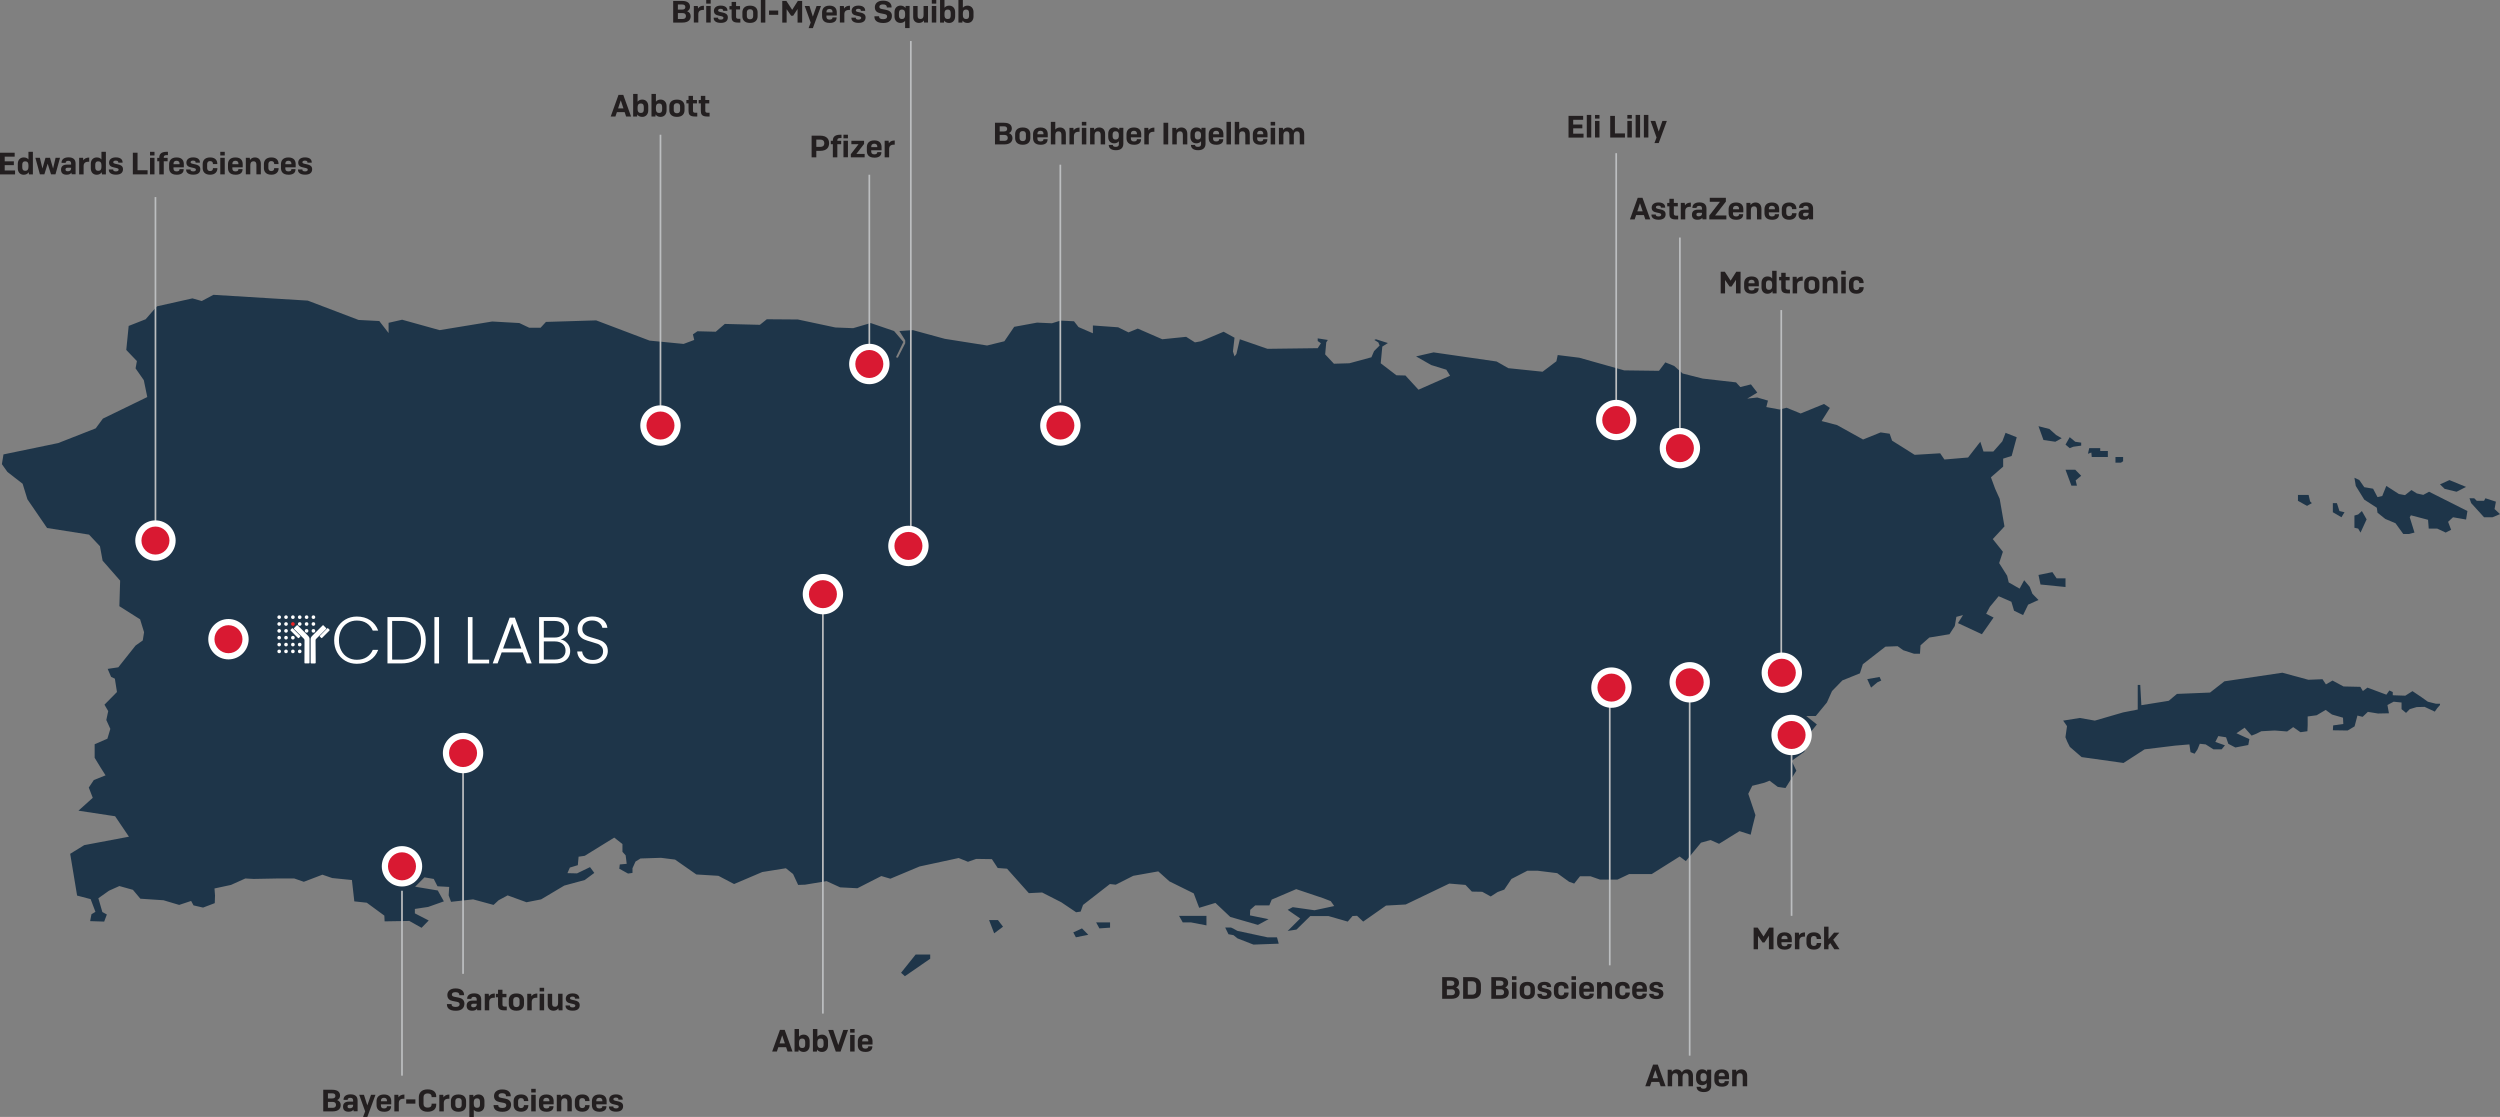 <?xml version="1.0" encoding="UTF-8"?><svg id="Layer_1" xmlns="http://www.w3.org/2000/svg" viewBox="0 0 647.6 289.33"><rect x="0" y="0" width="647.6" height="289.33" fill="#808080" stroke="none"/><defs><style>.cls-1{fill:#231f20;}.cls-1,.cls-2,.cls-3,.cls-4,.cls-5,.cls-6{stroke-width:0px;}.cls-2{fill:#1e3549;}.cls-3{fill:#d91932;}.cls-4{fill:#bcbec0;}.cls-5{fill:#fff;}.cls-6{fill:#ed2224;}</style></defs><polygon class="cls-2" points=".49 120.24 .9 117.71 15.08 114.77 24.79 110.96 26.65 108.44 38.15 102.85 37.25 98.48 35.12 95.43 35.46 93.53 32.71 90.65 33.33 84.43 37.73 82.7 40.63 79.36 49.85 77.29 52.26 77.98 55.29 76.37 79.73 77.87 92.88 82.88 98.25 83.16 100.66 86.27 100.66 83.62 104.17 82.82 113.88 85.52 127.51 83.28 134.53 83.68 137.08 84.89 140.04 84.89 141.42 83.39 154.43 82.99 168.27 88.23 177.08 89.09 179.83 88.06 179.49 86.62 180.66 85.81 185.41 85.93 187.75 83.91 196.84 84.14 198.63 82.7 206.68 82.76 216.39 84.83 221 85.01 225.54 83.68 231.6 85.75 234.01 88.58 232.09 92.55 232.57 92.66 234.49 88.92 234.49 88.17 232.98 85.75 236.49 85.52 244.75 87.77 255.7 89.5 260.17 88.4 262.72 84.66 268.64 83.57 272.5 83.74 274.7 83.05 278.21 83.22 279.38 84.72 283.1 86.33 283.1 84.31 289.64 84.78 292.33 86.1 294.73 85.12 301.07 87.88 307.26 87.25 309.54 88.69 311.12 88.4 316.97 85.93 319.79 87.48 319.38 91.05 319.79 92.32 320.28 91.68 321.17 87.88 328.33 90.36 341.34 90.19 342.17 88.92 341.34 88.34 341.34 87.65 343.96 88.06 343.55 88.69 343.27 91.8 345.54 94.22 349.54 94.1 355.25 92.55 355.94 90.94 357.38 89.5 357.04 88.69 356.01 88.06 356.42 87.88 359.52 88.86 358.07 89.78 357.66 94.1 361.72 97.21 364.06 97.27 367.44 100.95 375.63 97.33 374.66 95.77 370.74 94.56 366.82 92.32 371.36 91.28 387.68 93.64 390.71 95.37 399.59 96.29 403.17 93.58 403.51 91.97 409.09 92.66 420.72 95.94 429.74 96.06 431.39 93.87 433.67 94.79 435.87 96.75 441.1 98.07 449.71 99.05 450.81 100.26 453.56 99.57 455.21 101.7 452.6 103.26 455.21 102.97 457.97 103.77 457.55 105.44 461 106.08 462.79 105.62 466.44 107.11 472.49 104.64 474.01 105.67 471.87 109.07 475.87 110.11 482.61 113.85 487.16 112.01 489.5 112.35 490.12 114.14 495.97 117.82 502.58 117.42 503.68 119.03 509.81 118.51 512.98 114.43 513.8 116.96 516.35 116.96 518.69 114.31 519.52 112.12 522.41 113.27 521.1 118.11 518.9 118.8 518.9 120.87 515.73 123.64 516.83 126.63 518 129.22 519.24 136.36 516.21 139.64 518.83 142.93 517.86 145.86 519.93 149.14 520.34 150.87 523.16 152.48 524.34 150.3 525.78 152.02 526.47 153.81 528.05 155.42 525.37 156.63 524.06 159.33 521.72 158.2 521.03 155.88 517.73 154.44 515.45 157.2 514.49 158.99 516.42 159.97 513.39 164.29 507.19 161.41 508.5 159.33 506.78 159.79 506.37 162.16 504.99 164.29 499.76 165.15 497.49 167.16 497.35 169.35 495.83 169.35 493.01 168.43 491.56 167.39 488.4 167.51 482.55 172.06 481.79 174.42 477.24 176.26 474.56 179.02 473.25 181.96 470.36 185.47 467.88 185.47 470.64 187.66 468.36 190.48 467.4 194.74 464.1 197.1 465.33 199.64 462.51 204.13 460.52 203.84 458.38 202.23 457.07 202.75 453.91 203.55 452.87 205.62 454.73 211.15 453.97 214.15 453.49 216.22 450.6 215.3 445.3 218.58 443.1 217.6 440.62 218.29 436.69 223.07 435.11 221.86 427.88 226.41 422.03 226.41 419 227.85 414.46 227.85 411.98 226.98 409.29 226.98 407.78 228.88 406.47 228.42 403.37 226.18 398.28 225.55 395.66 225.55 391.53 227.68 389.67 230.44 387.95 231.07 386.16 232.22 383.96 231.01 381.27 230.96 379.62 229.23 375.42 228.88 364.13 234.3 359.04 234.58 353.12 238.73 351.53 237.23 350.36 237.29 349.12 238.73 344.1 237.29 339.42 237.29 335.84 240.8 333.56 241.15 336.8 237.92 333.56 235.68 334.87 234.99 340.52 235.79 345.61 234.7 344.72 233.43 342.79 232.68 335.77 230.32 329.43 233.03 328.81 234.53 325.16 234.53 323.86 235.68 323.79 237.12 328.61 238.1 325.85 239.59 318.69 237.52 314.84 233.89 310.64 235.16 309.22 231.42 302.93 228.31 300.04 225.72 293.56 226.87 289.02 229.17 287.51 229 280.55 234.41 279.93 236.14 278.76 236.31 274.91 233.72 269.95 231.19 266.51 231.36 260.86 225.03 258.45 224.85 256.94 222.55 252.88 222.49 250.74 223.24 248.33 222.26 238.21 224.45 230.64 227.62 228.3 226.93 222.1 230.09 217.63 229.86 214.12 228.25 208.54 229.17 206.75 229.23 205.44 226.41 203.58 224.91 197.46 225.89 190.16 229 186.1 226.87 180.38 226.52 174.87 222.67 171.23 222.21 165.92 222.38 164.62 223.18 163.84 224.91 163.84 226.12 162.69 226.29 160.42 225.03 160.55 223.93 162.34 223.76 162.07 221.57 161.24 220.65 161.24 218.64 159.11 216.97 151.47 221.69 149.88 221.92 149.68 224.11 147.61 224.74 146.99 226.18 149.47 226.24 152.84 224.62 153.95 226.12 151.47 227.96 146.17 229.4 140.18 232.97 136.39 233.72 131.5 231.94 129.16 233.2 127.85 234.41 122.55 232.97 116.84 233.61 116.22 231.94 116.36 229.75 113.33 229.58 112.36 227.68 109.95 227.27 107.54 229.69 113.4 230.67 114.98 233.49 110.92 234.93 107.47 235.45 107.47 236.6 111.05 238.44 109.2 240.34 106.03 238.56 99.63 238.67 99.56 237.18 95.01 233.84 91.78 233.49 91.16 227.96 86.06 227.45 83.52 226.58 78.7 228.42 76.22 227.56 71.88 227.56 65.69 227.68 63.55 227.56 59.83 229.23 55.56 230.15 55.7 231.99 55.63 233.95 52.6 235.1 50.13 234.53 49.51 233.38 46.41 234.41 42.35 233.2 36.36 232.8 34.43 230.5 30.92 229.52 28.23 230.73 25.48 232.68 26.51 236.25 27.68 236.89 26.99 238.73 23.35 238.61 23.69 236.83 24.72 236.2 23.48 232.91 19.97 231.99 18.18 221.17 21.83 218.92 33.4 216.74 29.82 211.44 20.32 210 24.03 206.66 23 204.01 24.31 202.05 27.34 200.85 26.1 198.89 24.52 196.3 24.52 192.79 27.82 191.35 28.58 188.81 27.54 186.51 28.03 184.21 27.06 182.54 30.3 179.26 29.75 175.8 28.78 175.34 27.89 173.27 30.64 172.86 35.12 167.22 36.98 165.9 37.32 163.77 36.29 160.43 30.92 157.03 31.12 150.41 26.58 145.23 25.89 141.49 23.07 138.49 12.19 136.77 7.1 129.34 5.86 125.31 1.93 122.26 .49 120.24"/><polygon class="cls-2" points="233.41 251.98 237.19 247.26 240.96 247.26 240.96 248.35 234.4 252.88 233.41 251.98"/><polygon class="cls-2" points="257.53 241.77 256.21 238.34 258.51 238.34 259.82 240.05 257.53 241.77"/><polygon class="cls-2" points="278.7 242.8 278.02 241.53 280.28 240.49 281.91 242.14 278.7 242.8"/><polygon class="cls-2" points="284.79 240.49 283.94 238.94 287.55 238.94 287.55 240.3 284.79 240.49"/><polygon class="cls-2" points="306.38 238.94 305.42 237.24 312.52 237.24 312.52 239.71 308.52 238.94 306.38 238.94"/><path class="cls-2" d="m318.22,242l-.85-1.74h1.47c.17,0,1.69.87,1.69.87l7.78,1.67h2.48l.45,1.65-6.54.24-4.12-1.6-1.07-.85-1.3-.24Z"/><polygon class="cls-2" points="484.68 178.12 483.69 175.92 486.88 175.36 487.32 176.28 486.33 176.74 484.68 178.12"/><polygon class="cls-2" points="528.57 151.41 528.05 148.94 531.65 148.2 532.74 149.81 535.05 149.81 535.05 152.06 528.57 151.41"/><polygon class="cls-2" points="536.58 125.81 535.05 121.68 537.57 121.68 539.11 123.24 537.68 124.44 538.01 125.81 536.58 125.81"/><polygon class="cls-2" points="529.34 113.98 528.05 110.4 530.88 111.13 532.63 112.69 534.06 113.52 532.41 114.43 529.34 113.98"/><polygon class="cls-2" points="536.14 116.09 535.05 115.17 536.14 113.24 537.57 114.43 539.11 114.66 539.11 115.44 537.08 115.72 536.14 116.09"/><polygon class="cls-2" points="540.86 117.55 541.19 116.09 544.04 116.09 544.04 116.82 546.02 116.82 546.02 118.38 544.04 118.38 541.85 118.38 541.74 117.23 540.86 117.55"/><polygon class="cls-2" points="547.99 119.85 547.99 118.38 549.97 118.38 549.97 119.48 549.42 119.85 547.99 119.85"/><polygon class="cls-2" points="535.03 190.97 535.44 188.1 534.44 186.67 538.75 185.98 542.65 186.67 549.98 184.54 553.76 183.8 553.76 177.43 554.41 177.43 554.7 182.67 559.96 181.83 561.8 181.53 563.92 179.75 572.49 179.4 576.21 176.49 591.22 174.26 597.96 176.09 601.62 175.94 602.51 177.28 604.22 176.29 607.06 177.82 611.43 177.92 612.08 179.01 613.26 178.12 618.17 179.95 618.94 178.86 619.82 179.26 619.82 180.1 623.07 180.21 624.93 179.03 627.24 180.58 628.91 181.77 631.03 182.3 632.06 182.3 632.06 182.62 631.35 183.43 630.71 184.34 628.08 183.11 626.02 183.16 624.22 183.7 623.26 184.67 622.1 183.7 622.1 181.98 620.05 181.77 618.44 182.62 618.83 184.77 616 184.83 613.37 184.4 612.02 185.69 610.67 185.36 609.93 188.16 608.13 189.23 604.31 189.17 604.38 187.91 607.01 187.54 606.93 185.91 604.08 185.09 602.43 183.9 600.11 185.28 597.78 185.59 597.78 187.85 597.71 189.42 595.91 189.67 594.03 188.35 592.46 189.48 589.23 189.23 585.78 189.42 584.51 190.05 583.25 190.55 581.44 188.5 579.33 189.94 582.68 191.47 582.39 192.99 579.04 193.63 577.22 192.67 576.64 190.99 574.63 190.67 573.86 192.19 576.35 193.07 575.49 194.11 573.38 194.11 571.36 192.83 569.83 192.67 569.25 194.11 568.49 195.24 567.43 194.84 567.14 192.83 563.4 193.15 555.54 194.11 550.07 197.64 539.23 196.12 536.17 193.47 535.49 192.11 535.03 190.97"/><polygon class="cls-2" points="609.89 136.71 609.89 133.55 610.86 133.26 611.82 132.38 613.05 134.54 611.47 137.96 610.86 136.93 609.89 136.71"/><polygon class="cls-2" points="632.06 125.47 634.5 124.36 638.81 126.13 636.35 127.38 633.27 126.64 632.06 125.47"/><polygon class="cls-2" points="643.47 133.99 640.13 130.32 639.69 129.07 640.92 129.07 641.58 129.73 643.47 129.73 643.82 129.07 646.54 129.95 646.19 131.86 647.6 133.18 645.66 133.99 643.47 133.99"/><polygon class="cls-2" points="612.44 129.43 610.24 125.87 609.89 123.75 611.16 124.36 612.44 126.2 614.72 126.59 615.87 128.77 617.1 128.48 618.15 125.87 621.4 127.96 622.99 128.26 624.66 126.94 626.06 127.82 627.73 128.19 629.23 127.38 639.16 132.38 638.81 134.58 635.43 133.99 634.15 135.17 634.94 137.23 633.53 137.96 631.34 136.93 629.14 136.93 628.96 134.65 624.52 133.48 624.22 133.99 625.45 137.96 623.95 138.33 622.55 138.33 620.53 135.54 617.89 134.43 615.87 132.82 615.69 131.53 612.44 129.43"/><polygon class="cls-2" points="604.3 131.98 604.3 130.33 605.35 130.33 606.01 132.38 607.32 132.69 606.53 133.99 604.3 132.69 604.3 131.98"/><polygon class="cls-2" points="597.03 130.72 595.26 129.73 595.26 128.2 598.02 128.2 598.41 129.89 598.87 130.33 597.62 131.04 597.03 130.72"/><rect class="cls-4" x="119.73" y="199.5" width=".44" height="52.76"/><rect class="cls-4" x="103.91" y="230.74" width=".44" height="47.9"/><rect class="cls-4" x="40.05" y="51.05" width=".44" height="85.58"/><rect class="cls-4" x="170.87" y="34.9" width=".44" height="73.91"/><rect class="cls-4" x="224.97" y="45.26" width=".44" height="49.03"/><rect class="cls-4" x="274.45" y="42.66" width=".44" height="61.66"/><rect class="cls-4" x="235.72" y="10.63" width=".44" height="129.01"/><rect class="cls-4" x="212.94" y="157.72" width=".44" height="104.84"/><rect class="cls-4" x="416.77" y="180.52" width=".44" height="69.54"/><rect class="cls-4" x="437.47" y="175.34" width=".44" height="98.12"/><rect class="cls-4" x="463.87" y="188.18" width=".44" height="49.06"/><rect class="cls-4" x="461.2" y="80.32" width=".44" height="90.07"/><rect class="cls-4" x="434.94" y="61.53" width=".44" height="54.56"/><rect class="cls-4" x="418.44" y="39.68" width=".44" height="71.95"/><path class="cls-1" d="m203.64,271.26h-2.02l-.38,1.13h-1.22l2.02-5.61h1.23l2.02,5.61h-1.28l-.38-1.13Zm-1.02-3.06l-.69,2.09h1.39l-.7-2.09Z"/><path class="cls-1" d="m206.9,271.87l-.06.53h-1.02v-5.85h1.15v2.01c.26-.35.7-.55,1.21-.55.94,0,1.55.69,1.55,1.69v1.11c0,1.01-.62,1.69-1.56,1.69-.56,0-1.03-.22-1.27-.62Zm1.68-1.35v-.54c0-.54-.15-.95-.77-.95-.66,0-.84.42-.84,1.01v.41c0,.59.18,1.02.84,1.02s.77-.4.77-.95Z"/><path class="cls-1" d="m211.66,271.87l-.06.53h-1.02v-5.85h1.15v2.01c.26-.35.7-.55,1.21-.55.94,0,1.55.69,1.55,1.69v1.11c0,1.01-.62,1.69-1.56,1.69-.56,0-1.03-.22-1.27-.62Zm1.68-1.35v-.54c0-.54-.15-.95-.77-.95-.66,0-.84.42-.84,1.01v.41c0,.59.18,1.02.84,1.02s.77-.4.77-.95Z"/><path class="cls-1" d="m214.54,266.79h1.3l1.31,3.93,1.3-3.93h1.23l-1.94,5.61h-1.24l-1.95-5.61Z"/><path class="cls-1" d="m220.22,267.49v-.94h1.16v.94h-1.16Zm0,4.9v-4.29h1.16v4.29h-1.16Z"/><path class="cls-1" d="m224.16,272.49c-1.57,0-1.95-.91-1.95-1.75v-.98c0-.83.43-1.75,1.93-1.75s1.88.92,1.88,1.75v.81h-2.68v.3c0,.42.18.76.8.76s.76-.26.76-.52v-.06h1.07v.09c0,.57-.29,1.36-1.83,1.36Zm-.81-2.72h1.56v-.18c0-.34-.18-.72-.78-.72s-.78.38-.78.72v.18Z"/><path class="cls-1" d="m118.98,257.78v-.1c0-.34-.22-.67-1.01-.67-.69,0-.92.3-.92.62,0,.34.22.49.62.57l1.12.22c.74.14,1.51.55,1.51,1.54s-.57,1.87-2.23,1.87c-1.83,0-2.3-.85-2.3-1.63v-.11h1.21v.09c0,.34.22.66,1.07.66.76,0,1.01-.31,1.01-.71,0-.33-.2-.52-.71-.62l-1.11-.22c-.81-.16-1.36-.6-1.36-1.55,0-.87.63-1.7,2.14-1.7,1.6,0,2.19.84,2.19,1.63v.13h-1.21Z"/><path class="cls-1" d="m123.56,261.28c-.19.33-.59.54-1.24.54-1.07,0-1.44-.56-1.44-1.31,0-.91.58-1.31,1.54-1.31h1.07v-.29c0-.39-.17-.69-.7-.69-.45,0-.7.18-.7.47v.06h-1.08v-.06c0-.74.54-1.37,1.82-1.37,1.38,0,1.82.71,1.82,1.63v2.75h-1.03l-.06-.45Zm-.07-1.1v-.17h-.89c-.35,0-.56.12-.56.46,0,.27.16.46.6.46.56,0,.85-.3.85-.75Z"/><path class="cls-1" d="m125.57,261.72v-4.29h1.02l.08.66c.25-.46.75-.73,1.51-.73v1.09h-.22c-.88,0-1.23.42-1.23,1.12v2.15h-1.15Z"/><path class="cls-1" d="m131.27,261.72h-.63c-1.39,0-1.63-.62-1.63-1.43v-1.96h-.56v-.88h.56v-1.07h1.15v1.07h1.03v.88h-1.03v1.88c0,.39.15.54.66.54h.45v.97Z"/><path class="cls-1" d="m131.8,259.09c0-.83.43-1.75,1.97-1.75s1.97.92,1.97,1.75v.98c0,.83-.43,1.75-1.97,1.75s-1.97-.92-1.97-1.75v-.98Zm2.79-.02c0-.38-.18-.79-.82-.79s-.82.41-.82.79v1c0,.38.18.8.82.8s.82-.42.82-.8v-1Z"/><path class="cls-1" d="m136.58,261.72v-4.29h1.02l.08.66c.25-.46.75-.73,1.51-.73v1.09h-.22c-.88,0-1.23.42-1.23,1.12v2.15h-1.15Z"/><path class="cls-1" d="m139.79,256.82v-.94h1.16v.94h-1.16Zm0,4.9v-4.29h1.16v4.29h-1.16Z"/><path class="cls-1" d="m144.64,261.17c-.24.42-.71.65-1.25.65-.92,0-1.51-.59-1.51-1.53v-2.86h1.15v2.57c0,.45.14.79.72.79.64,0,.82-.43.82-1.02v-2.35h1.15v4.29h-1.02l-.07-.55Z"/><path class="cls-1" d="m148.95,258.7v-.09c0-.23-.14-.45-.66-.45-.46,0-.64.2-.64.43s.2.32.46.38l.82.18c.57.13,1.24.38,1.24,1.23,0,.77-.44,1.43-1.82,1.43s-1.85-.64-1.85-1.23v-.12h1.14v.1c0,.21.15.4.72.4.48,0,.67-.21.67-.46s-.22-.34-.46-.4l-.75-.17c-.65-.14-1.26-.36-1.26-1.25,0-.7.52-1.35,1.75-1.35,1.31,0,1.75.64,1.75,1.26v.1h-1.11Z"/><path class="cls-1" d="m0,39.56h3.8v1.02H1.22v1.21h2.37v.99H1.22v1.38h2.68v1.02H0v-5.61Z"/><path class="cls-1" d="m7.43,44.61c-.24.42-.72.66-1.27.66-.94,0-1.55-.63-1.55-1.69v-1.11c0-1.06.62-1.69,1.56-1.69.51,0,.95.18,1.2.53v-1.99h1.15v5.85h-1.02l-.07-.56Zm-.06-1.39v-.41c0-.58-.18-1.01-.84-1.01-.62,0-.77.4-.77.95v.54c0,.54.15.95.77.95.66,0,.84-.42.84-1.02Z"/><path class="cls-1" d="m9.14,40.87h1.19l.66,2.79.79-2.79h1.17l.8,2.79.65-2.79h1.15l-1.18,4.29h-1.15l-.87-2.76-.86,2.76h-1.15l-1.18-4.29Z"/><path class="cls-1" d="m18.49,44.72c-.19.33-.59.54-1.24.54-1.07,0-1.44-.56-1.44-1.31,0-.91.58-1.31,1.54-1.31h1.07v-.29c0-.39-.17-.69-.7-.69-.45,0-.7.18-.7.47v.06h-1.08v-.06c0-.74.54-1.37,1.82-1.37,1.38,0,1.82.71,1.82,1.63v2.75h-1.03l-.06-.45Zm-.07-1.1v-.17h-.89c-.35,0-.56.12-.56.46,0,.27.16.46.6.46.56,0,.85-.3.85-.75Z"/><path class="cls-1" d="m20.5,45.17v-4.29h1.02l.08.66c.25-.46.75-.73,1.51-.73v1.09h-.22c-.88,0-1.23.42-1.23,1.12v2.15h-1.15Z"/><path class="cls-1" d="m26.34,44.61c-.24.42-.72.66-1.27.66-.94,0-1.55-.63-1.55-1.69v-1.11c0-1.06.62-1.69,1.56-1.69.51,0,.95.18,1.2.53v-1.99h1.15v5.85h-1.02l-.07-.56Zm-.06-1.39v-.41c0-.58-.18-1.01-.84-1.01-.62,0-.77.4-.77.95v.54c0,.54.15.95.77.95.66,0,.84-.42.84-1.02Z"/><path class="cls-1" d="m30.64,42.14v-.09c0-.23-.14-.45-.66-.45-.46,0-.64.2-.64.43s.2.32.46.38l.82.18c.57.13,1.24.38,1.24,1.23,0,.77-.44,1.43-1.82,1.43s-1.85-.64-1.85-1.23v-.12h1.14v.1c0,.21.15.4.72.4.48,0,.67-.21.67-.46s-.22-.34-.46-.4l-.75-.17c-.65-.14-1.26-.36-1.26-1.25,0-.7.52-1.35,1.75-1.35,1.31,0,1.75.64,1.75,1.26v.1h-1.11Z"/><path class="cls-1" d="m34.41,39.56h1.22v4.54h2.6v1.07h-3.82v-5.61Z"/><path class="cls-1" d="m38.86,40.27v-.94h1.16v.94h-1.16Zm0,4.9v-4.29h1.16v4.29h-1.16Z"/><path class="cls-1" d="m42.42,41.77v3.4h-1.16v-3.4h-.53v-.88h.53v-.07c0-.82.42-1.5,1.89-1.5h.35v.87h-.41c-.5,0-.67.22-.67.58v.12h1v.88h-1Z"/><path class="cls-1" d="m45.76,45.26c-1.57,0-1.95-.91-1.95-1.75v-.98c0-.83.43-1.75,1.93-1.75s1.88.92,1.88,1.75v.81h-2.68v.3c0,.42.18.76.8.76s.76-.26.76-.52v-.06h1.07v.09c0,.57-.29,1.36-1.83,1.36Zm-.81-2.72h1.56v-.18c0-.34-.18-.72-.78-.72s-.78.38-.78.72v.18Z"/><path class="cls-1" d="m50.67,42.14v-.09c0-.23-.14-.45-.66-.45-.46,0-.64.2-.64.43s.2.32.46.38l.82.18c.57.13,1.24.38,1.24,1.23,0,.77-.44,1.43-1.82,1.43s-1.85-.64-1.85-1.23v-.12h1.14v.1c0,.21.15.4.72.4.48,0,.67-.21.67-.46s-.22-.34-.46-.4l-.75-.17c-.65-.14-1.26-.36-1.26-1.25,0-.7.52-1.35,1.75-1.35,1.31,0,1.75.64,1.75,1.26v.1h-1.11Z"/><path class="cls-1" d="m56.31,43.55v.08c0,.78-.5,1.63-1.87,1.63-1.51,0-1.94-.92-1.94-1.75v-.98c0-.83.43-1.75,1.94-1.75,1.42,0,1.85.86,1.85,1.63v.09h-1.13v-.1c0-.32-.18-.67-.72-.67-.61,0-.78.41-.78.79v.99c0,.38.18.8.78.8.54,0,.72-.35.72-.68v-.08h1.15Z"/><path class="cls-1" d="m57.06,40.27v-.94h1.16v.94h-1.16Zm0,4.9v-4.29h1.16v4.29h-1.16Z"/><path class="cls-1" d="m61.01,45.26c-1.57,0-1.95-.91-1.95-1.75v-.98c0-.83.43-1.75,1.93-1.75s1.88.92,1.88,1.75v.81h-2.68v.3c0,.42.18.76.8.76s.76-.26.76-.52v-.06h1.07v.09c0,.57-.29,1.36-1.83,1.36Zm-.81-2.72h1.56v-.18c0-.34-.18-.72-.78-.72s-.78.38-.78.72v.18Z"/><path class="cls-1" d="m63.68,45.17v-4.29h1.02l.07.56c.24-.42.72-.66,1.27-.66.94,0,1.53.63,1.53,1.67v2.71h-1.15v-2.43c0-.53-.15-.94-.74-.94-.66,0-.84.43-.84,1.02v2.35h-1.15Z"/><path class="cls-1" d="m72.17,43.55v.08c0,.78-.5,1.63-1.87,1.63-1.51,0-1.94-.92-1.94-1.75v-.98c0-.83.43-1.75,1.94-1.75,1.42,0,1.85.86,1.85,1.63v.09h-1.13v-.1c0-.32-.18-.67-.72-.67-.61,0-.78.41-.78.79v.99c0,.38.18.8.78.8.54,0,.72-.35.72-.68v-.08h1.15Z"/><path class="cls-1" d="m74.73,45.26c-1.57,0-1.95-.91-1.95-1.75v-.98c0-.83.43-1.75,1.93-1.75s1.88.92,1.88,1.75v.81h-2.68v.3c0,.42.18.76.8.76s.76-.26.76-.52v-.06h1.07v.09c0,.57-.29,1.36-1.83,1.36Zm-.81-2.72h1.56v-.18c0-.34-.18-.72-.78-.72s-.78.38-.78.72v.18Z"/><path class="cls-1" d="m79.64,42.14v-.09c0-.23-.14-.45-.66-.45-.46,0-.64.2-.64.43s.2.32.46.38l.82.18c.57.13,1.24.38,1.24,1.23,0,.77-.44,1.43-1.82,1.43s-1.85-.64-1.85-1.23v-.12h1.14v.1c0,.21.15.4.72.4.48,0,.67-.21.67-.46s-.22-.34-.46-.4l-.75-.17c-.65-.14-1.26-.36-1.26-1.25,0-.7.52-1.35,1.75-1.35,1.31,0,1.75.64,1.75,1.26v.1h-1.11Z"/><path class="cls-1" d="m161.82,29.05h-2.02l-.38,1.13h-1.22l2.02-5.61h1.23l2.02,5.61h-1.28l-.38-1.13Zm-1.02-3.06l-.69,2.09h1.39l-.7-2.09Z"/><path class="cls-1" d="m165.09,29.65l-.06.53h-1.02v-5.85h1.15v2.01c.26-.35.7-.55,1.21-.55.94,0,1.55.69,1.55,1.69v1.11c0,1.01-.62,1.69-1.56,1.69-.56,0-1.03-.22-1.27-.62Zm1.68-1.35v-.54c0-.54-.15-.95-.77-.95-.66,0-.84.42-.84,1.01v.41c0,.59.18,1.02.84,1.02s.77-.4.77-.95Z"/><path class="cls-1" d="m169.84,29.65l-.06.53h-1.02v-5.85h1.15v2.01c.26-.35.7-.55,1.21-.55.94,0,1.55.69,1.55,1.69v1.11c0,1.01-.62,1.69-1.56,1.69-.56,0-1.03-.22-1.27-.62Zm1.68-1.35v-.54c0-.54-.15-.95-.77-.95-.66,0-.84.42-.84,1.01v.41c0,.59.18,1.02.84,1.02s.77-.4.77-.95Z"/><path class="cls-1" d="m173.38,27.55c0-.83.43-1.75,1.97-1.75s1.97.92,1.97,1.75v.98c0,.83-.43,1.75-1.97,1.75s-1.97-.92-1.97-1.75v-.98Zm2.79-.02c0-.38-.18-.79-.82-.79s-.82.41-.82.79v1c0,.38.18.8.82.8s.82-.42.82-.8v-1Z"/><path class="cls-1" d="m180.62,30.18h-.63c-1.39,0-1.63-.62-1.63-1.43v-1.96h-.56v-.88h.56v-1.07h1.15v1.07h1.03v.88h-1.03v1.88c0,.39.15.54.66.54h.45v.97Z"/><path class="cls-1" d="m183.81,30.18h-.63c-1.39,0-1.63-.62-1.63-1.43v-1.96h-.56v-.88h.56v-1.07h1.15v1.07h1.03v.88h-1.03v1.88c0,.39.15.54.66.54h.45v.97Z"/><path class="cls-1" d="m211.46,39.08v1.67h-1.22v-5.61h2.2c1.81,0,2.33.98,2.33,1.97s-.52,1.97-2.33,1.97h-.99Zm0-2.91v1.88h.96c.9,0,1.11-.47,1.11-.94s-.22-.95-1.11-.95h-.96Z"/><path class="cls-1" d="m216.9,37.35v3.4h-1.16v-3.4h-.53v-.88h.53v-.07c0-.82.42-1.5,1.89-1.5h.35v.87h-.41c-.5,0-.67.22-.67.58v.12h1v.88h-1Zm1.59-1.51v-.94h1.16v.94h-1.16Zm0,4.9v-4.29h1.16v4.29h-1.16Z"/><path class="cls-1" d="m223.83,36.46v.82l-1.99,2.59h2.14v.89h-3.58v-.82l1.99-2.58h-1.85v-.89h3.3Z"/><path class="cls-1" d="m226.5,40.84c-1.57,0-1.95-.91-1.95-1.75v-.98c0-.83.43-1.75,1.93-1.75s1.88.92,1.88,1.75v.81h-2.68v.3c0,.42.18.76.8.76s.76-.26.76-.52v-.06h1.07v.09c0,.57-.29,1.36-1.83,1.36Zm-.81-2.72h1.56v-.18c0-.34-.18-.72-.78-.72s-.78.38-.78.72v.18Z"/><path class="cls-1" d="m229.16,40.75v-4.29h1.02l.08.66c.25-.46.75-.73,1.51-.73v1.09h-.22c-.88,0-1.23.42-1.23,1.12v2.15h-1.15Z"/><path class="cls-1" d="m257.74,31.8h2.32c1.59,0,2.04.74,2.04,1.51,0,.46-.19.9-.74,1.17.68.26.91.77.91,1.29,0,.82-.49,1.64-2.15,1.64h-2.38v-5.61Zm1.22.93v1.32h1.11c.66,0,.82-.33.82-.66s-.16-.67-.82-.67h-1.11Zm0,2.22v1.53h1.16c.75,0,.93-.38.93-.76s-.18-.77-.93-.77h-1.16Z"/><path class="cls-1" d="m262.96,34.77c0-.83.43-1.75,1.97-1.75s1.97.92,1.97,1.75v.98c0,.83-.43,1.75-1.97,1.75s-1.97-.92-1.97-1.75v-.98Zm2.79-.02c0-.38-.18-.79-.82-.79s-.82.41-.82.79v1c0,.38.18.8.82.8s.82-.42.82-.8v-1Z"/><path class="cls-1" d="m269.55,37.5c-1.57,0-1.95-.91-1.95-1.75v-.98c0-.83.43-1.75,1.93-1.75s1.88.92,1.88,1.75v.81h-2.68v.3c0,.42.18.76.8.76s.76-.26.76-.52v-.06h1.07v.09c0,.57-.29,1.36-1.83,1.36Zm-.81-2.72h1.56v-.18c0-.34-.18-.72-.78-.72s-.78.38-.78.72v.18Z"/><path class="cls-1" d="m272.21,37.41v-5.85h1.15v2.01c.26-.35.7-.55,1.21-.55.94,0,1.53.63,1.53,1.67v2.71h-1.15v-2.43c0-.53-.15-.94-.74-.94-.66,0-.84.43-.84,1.02v2.35h-1.15Z"/><path class="cls-1" d="m277.03,37.41v-4.29h1.02l.08.66c.25-.46.75-.73,1.51-.73v1.09h-.22c-.88,0-1.23.42-1.23,1.12v2.15h-1.15Z"/><path class="cls-1" d="m280.24,32.51v-.94h1.16v.94h-1.16Zm0,4.9v-4.29h1.16v4.29h-1.16Z"/><path class="cls-1" d="m282.38,37.41v-4.29h1.02l.07.56c.24-.42.72-.66,1.27-.66.94,0,1.53.63,1.53,1.67v2.71h-1.15v-2.43c0-.53-.15-.94-.74-.94-.66,0-.84.43-.84,1.02v2.35h-1.15Z"/><path class="cls-1" d="m287.19,37.57v-.02h1.09v.02c0,.3.22.47.77.47s.78-.26.78-.7v-.76c-.26.35-.7.55-1.21.55-.95,0-1.55-.63-1.55-1.69v-.74c0-1.06.62-1.69,1.56-1.69.54,0,1.03.22,1.27.63l.06-.54h1.03v4.12c0,1.01-.58,1.69-1.91,1.69s-1.87-.61-1.87-1.36Zm2.63-2.32v-.34c0-.52-.22-.9-.84-.9s-.77.38-.77.9v.34c0,.5.17.89.77.89s.84-.38.84-.89Z"/><path class="cls-1" d="m293.76,37.5c-1.57,0-1.95-.91-1.95-1.75v-.98c0-.83.43-1.75,1.93-1.75s1.88.92,1.88,1.75v.81h-2.68v.3c0,.42.18.76.8.76s.76-.26.76-.52v-.06h1.07v.09c0,.57-.29,1.36-1.83,1.36Zm-.81-2.72h1.56v-.18c0-.34-.18-.72-.78-.72s-.78.38-.78.72v.18Z"/><path class="cls-1" d="m296.42,37.41v-4.29h1.02l.08.66c.25-.46.75-.73,1.51-.73v1.09h-.22c-.88,0-1.23.42-1.23,1.12v2.15h-1.15Z"/><path class="cls-1" d="m302.61,37.41h-1.22v-5.61h1.22v5.61Z"/><path class="cls-1" d="m303.67,37.41v-4.29h1.02l.07.56c.24-.42.72-.66,1.27-.66.94,0,1.53.63,1.53,1.67v2.71h-1.15v-2.43c0-.53-.15-.94-.74-.94-.66,0-.84.43-.84,1.02v2.35h-1.15Z"/><path class="cls-1" d="m308.48,37.57v-.02h1.09v.02c0,.3.22.47.77.47s.78-.26.78-.7v-.76c-.26.35-.7.55-1.21.55-.95,0-1.55-.63-1.55-1.69v-.74c0-1.06.62-1.69,1.56-1.69.54,0,1.03.22,1.27.63l.06-.54h1.03v4.12c0,1.01-.58,1.69-1.91,1.69s-1.87-.61-1.87-1.36Zm2.63-2.32v-.34c0-.52-.22-.9-.84-.9s-.77.38-.77.9v.34c0,.5.17.89.77.89s.84-.38.84-.89Z"/><path class="cls-1" d="m315.05,37.5c-1.57,0-1.95-.91-1.95-1.75v-.98c0-.83.43-1.75,1.93-1.75s1.88.92,1.88,1.75v.81h-2.68v.3c0,.42.18.76.8.76s.76-.26.76-.52v-.06h1.07v.09c0,.57-.29,1.36-1.83,1.36Zm-.81-2.72h1.56v-.18c0-.34-.18-.72-.78-.72s-.78.38-.78.72v.18Z"/><path class="cls-1" d="m317.71,37.41v-5.85h1.16v5.85h-1.16Z"/><path class="cls-1" d="m319.85,37.41v-5.85h1.15v2.01c.26-.35.7-.55,1.21-.55.94,0,1.53.63,1.53,1.67v2.71h-1.15v-2.43c0-.53-.15-.94-.75-.94-.66,0-.84.43-.84,1.02v2.35h-1.15Z"/><path class="cls-1" d="m326.48,37.5c-1.57,0-1.95-.91-1.95-1.75v-.98c0-.83.43-1.75,1.93-1.75s1.88.92,1.88,1.75v.81h-2.68v.3c0,.42.18.76.8.76s.76-.26.76-.52v-.06h1.07v.09c0,.57-.29,1.36-1.83,1.36Zm-.81-2.72h1.56v-.18c0-.34-.18-.72-.78-.72s-.78.38-.78.72v.18Z"/><path class="cls-1" d="m329.15,32.51v-.94h1.16v.94h-1.16Zm0,4.9v-4.29h1.16v4.29h-1.16Z"/><path class="cls-1" d="m331.29,37.41v-4.29h1.02l.07.56c.24-.42.71-.66,1.25-.66.63,0,1.11.3,1.34.82.22-.52.74-.82,1.36-.82.93,0,1.51.63,1.51,1.67v2.71h-1.15v-2.43c0-.53-.14-.94-.72-.94-.64,0-.82.43-.82,1.02v2.35h-1.15v-2.43c0-.53-.15-.94-.73-.94-.64,0-.82.43-.82,1.02v2.35h-1.15Z"/><path class="cls-1" d="m174.38.24h2.32c1.59,0,2.04.74,2.04,1.51,0,.46-.19.9-.74,1.17.68.26.91.77.91,1.29,0,.82-.49,1.64-2.15,1.64h-2.38V.24Zm1.22.93v1.32h1.11c.66,0,.82-.33.82-.66s-.16-.67-.82-.67h-1.11Zm0,2.22v1.53h1.16c.75,0,.93-.38.93-.76s-.18-.77-.93-.77h-1.16Z"/><path class="cls-1" d="m179.73,5.85V1.55h1.02l.08.66c.25-.46.75-.73,1.51-.73v1.09h-.22c-.88,0-1.23.42-1.23,1.12v2.15h-1.15Z"/><path class="cls-1" d="m182.94.94v-.94h1.16v.94h-1.16Zm0,4.9V1.55h1.16v4.29h-1.16Z"/><path class="cls-1" d="m187.32,2.82v-.09c0-.23-.14-.45-.66-.45-.46,0-.64.2-.64.43s.2.32.46.38l.82.18c.57.13,1.24.38,1.24,1.23,0,.77-.44,1.43-1.82,1.43s-1.85-.64-1.85-1.23v-.12h1.14v.1c0,.21.15.4.72.4.48,0,.67-.21.67-.46s-.22-.34-.46-.4l-.75-.17c-.65-.14-1.26-.36-1.26-1.25,0-.7.52-1.35,1.75-1.35,1.31,0,1.75.64,1.75,1.26v.1h-1.11Z"/><path class="cls-1" d="m191.78,5.85h-.63c-1.39,0-1.63-.62-1.63-1.43v-1.96h-.56v-.88h.56V.5h1.15v1.07h1.03v.88h-1.03v1.88c0,.39.15.54.66.54h.45v.97Z"/><path class="cls-1" d="m192.31,3.21c0-.83.43-1.75,1.97-1.75s1.97.92,1.97,1.75v.98c0,.83-.43,1.75-1.97,1.75s-1.97-.92-1.97-1.75v-.98Zm2.79-.02c0-.38-.18-.79-.82-.79s-.82.41-.82.79v1c0,.38.18.8.82.8s.82-.42.82-.8v-1Z"/><path class="cls-1" d="m197.09,5.85V0h1.16v5.85h-1.16Z"/><path class="cls-1" d="m201.59,2.73v1.11h-2.38v-1.11h2.38Z"/><path class="cls-1" d="m203.77,2.38v3.47h-1.13V.24h1.06l1.51,2.31,1.46-2.31h1.12v5.61h-1.19v-3.52l-1.14,1.75h-.52l-1.17-1.7Z"/><path class="cls-1" d="m209.46,7.29l.54-1.44-1.54-4.29h1.22l.88,2.74.96-2.74h1.15l-2.11,5.73h-1.1Z"/><path class="cls-1" d="m214.9,5.94c-1.57,0-1.95-.91-1.95-1.75v-.98c0-.83.43-1.75,1.93-1.75s1.88.92,1.88,1.75v.81h-2.68v.3c0,.42.18.76.8.76s.76-.26.76-.52v-.06h1.07v.09c0,.57-.29,1.36-1.83,1.36Zm-.81-2.72h1.56v-.18c0-.34-.18-.72-.78-.72s-.78.38-.78.72v.18Z"/><path class="cls-1" d="m217.56,5.85V1.55h1.02l.08.66c.25-.46.75-.73,1.51-.73v1.09h-.22c-.88,0-1.23.42-1.23,1.12v2.15h-1.15Z"/><path class="cls-1" d="m223,2.82v-.09c0-.23-.14-.45-.66-.45-.46,0-.64.2-.64.43s.2.32.46.38l.82.18c.57.13,1.24.38,1.24,1.23,0,.77-.44,1.43-1.82,1.43s-1.85-.64-1.85-1.23v-.12h1.14v.1c0,.21.15.4.72.4.48,0,.67-.21.67-.46s-.22-.34-.46-.4l-.75-.17c-.65-.14-1.26-.36-1.26-1.25,0-.7.52-1.35,1.75-1.35,1.31,0,1.75.64,1.75,1.26v.1h-1.11Z"/><path class="cls-1" d="m229.72,1.91v-.1c0-.34-.22-.67-1.01-.67-.69,0-.92.3-.92.62,0,.34.22.49.62.57l1.12.22c.74.14,1.51.55,1.51,1.54s-.57,1.87-2.23,1.87c-1.83,0-2.3-.85-2.3-1.63v-.11h1.21v.09c0,.34.22.66,1.07.66.76,0,1.01-.31,1.01-.71,0-.33-.2-.52-.71-.62l-1.11-.22c-.81-.16-1.36-.6-1.36-1.55,0-.87.63-1.7,2.14-1.7,1.6,0,2.19.84,2.19,1.63v.13h-1.21Z"/><path class="cls-1" d="m234.46,7.29v-1.89c-.26.35-.7.54-1.2.54-.95,0-1.55-.69-1.55-1.69v-1.11c0-1,.62-1.69,1.56-1.69.55,0,1.03.22,1.27.62l.06-.53h1.02v5.73h-1.15Zm0-3.35v-.47c0-.58-.21-.99-.83-.99s-.77.41-.77.95v.54c0,.54.14.95.77.95s.83-.41.83-.99Z"/><path class="cls-1" d="m239.31,5.29c-.24.42-.71.65-1.25.65-.92,0-1.51-.59-1.51-1.53V1.55h1.15v2.57c0,.45.14.79.72.79.64,0,.82-.43.82-1.02V1.55h1.15v4.29h-1.02l-.07-.55Z"/><path class="cls-1" d="m241.37.94v-.94h1.16v.94h-1.16Zm0,4.9V1.55h1.16v4.29h-1.16Z"/><path class="cls-1" d="m244.59,5.32l-.06.53h-1.02V0h1.15v2.01c.26-.35.7-.55,1.21-.55.94,0,1.55.69,1.55,1.69v1.11c0,1.01-.62,1.69-1.56,1.69-.56,0-1.03-.22-1.27-.62Zm1.68-1.35v-.54c0-.54-.15-.95-.77-.95-.66,0-.84.42-.84,1.01v.41c0,.59.18,1.02.84,1.02s.77-.4.77-.95Z"/><path class="cls-1" d="m249.35,5.32l-.06.53h-1.02V0h1.15v2.01c.26-.35.7-.55,1.21-.55.94,0,1.55.69,1.55,1.69v1.11c0,1.01-.62,1.69-1.56,1.69-.56,0-1.03-.22-1.27-.62Zm1.68-1.35v-.54c0-.54-.15-.95-.77-.95-.66,0-.84.42-.84,1.01v.41c0,.59.18,1.02.84,1.02s.77-.4.77-.95Z"/><path class="cls-1" d="m406.3,30.02h3.8v1.02h-2.58v1.21h2.37v.99h-2.37v1.38h2.68v1.02h-3.89v-5.61Z"/><path class="cls-1" d="m411.04,35.62v-5.85h1.16v5.85h-1.16Z"/><path class="cls-1" d="m413.17,30.72v-.94h1.16v.94h-1.16Zm0,4.9v-4.29h1.16v4.29h-1.16Z"/><path class="cls-1" d="m417.11,30.02h1.22v4.54h2.6v1.07h-3.82v-5.61Z"/><path class="cls-1" d="m421.55,30.72v-.94h1.16v.94h-1.16Zm0,4.9v-4.29h1.16v4.29h-1.16Z"/><path class="cls-1" d="m423.69,35.62v-5.85h1.16v5.85h-1.16Z"/><path class="cls-1" d="m425.83,35.62v-5.85h1.16v5.85h-1.16Z"/><path class="cls-1" d="m428.57,37.06l.54-1.44-1.54-4.29h1.22l.88,2.74.96-2.74h1.15l-2.11,5.73h-1.1Z"/><path class="cls-1" d="m425.84,55.71h-2.02l-.38,1.13h-1.22l2.02-5.61h1.23l2.02,5.61h-1.28l-.38-1.13Zm-1.02-3.06l-.69,2.09h1.39l-.7-2.09Z"/><path class="cls-1" d="m430.24,53.81v-.09c0-.23-.14-.45-.66-.45-.46,0-.64.2-.64.43s.2.32.46.38l.82.18c.57.13,1.24.38,1.24,1.23,0,.77-.44,1.43-1.82,1.43s-1.85-.64-1.85-1.23v-.12h1.14v.1c0,.21.15.4.72.4.48,0,.67-.21.67-.46s-.22-.34-.46-.4l-.75-.17c-.65-.14-1.26-.36-1.26-1.25,0-.7.52-1.35,1.75-1.35,1.31,0,1.75.64,1.75,1.26v.1h-1.11Z"/><path class="cls-1" d="m434.7,56.84h-.63c-1.39,0-1.63-.62-1.63-1.43v-1.96h-.56v-.88h.56v-1.07h1.15v1.07h1.03v.88h-1.03v1.88c0,.39.15.54.67.54h.45v.97Z"/><path class="cls-1" d="m435.39,56.84v-4.29h1.02l.08.66c.25-.46.75-.73,1.51-.73v1.09h-.22c-.88,0-1.23.42-1.23,1.12v2.15h-1.15Z"/><path class="cls-1" d="m440.96,56.39c-.19.33-.59.54-1.24.54-1.07,0-1.44-.56-1.44-1.31,0-.91.58-1.31,1.54-1.31h1.07v-.29c0-.39-.17-.69-.7-.69-.45,0-.71.18-.71.47v.06h-1.08v-.06c0-.74.54-1.37,1.82-1.37,1.38,0,1.82.71,1.82,1.63v2.75h-1.03l-.06-.45Zm-.07-1.1v-.17h-.89c-.35,0-.56.12-.56.46,0,.27.16.46.6.46.56,0,.85-.3.85-.75Z"/><path class="cls-1" d="m447.07,51.23v.99l-2.79,3.59h2.92v1.03h-4.43v-.99l2.77-3.58h-2.64v-1.03h4.16Z"/><path class="cls-1" d="m449.73,56.93c-1.57,0-1.95-.91-1.95-1.75v-.98c0-.83.43-1.75,1.93-1.75s1.88.92,1.88,1.75v.81h-2.68v.3c0,.42.18.76.8.76s.76-.26.76-.52v-.06h1.07v.09c0,.57-.29,1.36-1.83,1.36Zm-.81-2.72h1.56v-.18c0-.34-.18-.72-.78-.72s-.78.38-.78.72v.18Z"/><path class="cls-1" d="m452.39,56.84v-4.29h1.02l.07.56c.24-.42.72-.66,1.27-.66.94,0,1.53.63,1.53,1.67v2.71h-1.15v-2.43c0-.53-.15-.94-.74-.94-.66,0-.84.43-.84,1.02v2.35h-1.15Z"/><path class="cls-1" d="m459.02,56.93c-1.57,0-1.95-.91-1.95-1.75v-.98c0-.83.43-1.75,1.93-1.75s1.88.92,1.88,1.75v.81h-2.68v.3c0,.42.18.76.8.76s.76-.26.76-.52v-.06h1.07v.09c0,.57-.29,1.36-1.83,1.36Zm-.81-2.72h1.56v-.18c0-.34-.18-.72-.78-.72s-.78.38-.78.72v.18Z"/><path class="cls-1" d="m465.36,55.22v.08c0,.78-.5,1.63-1.87,1.63-1.51,0-1.94-.92-1.94-1.75v-.98c0-.83.43-1.75,1.94-1.75,1.42,0,1.85.86,1.85,1.63v.09h-1.13v-.1c0-.32-.18-.67-.72-.67-.61,0-.78.41-.78.79v.99c0,.38.18.8.78.8.54,0,.72-.35.72-.68v-.08h1.15Z"/><path class="cls-1" d="m468.57,56.39c-.19.33-.59.54-1.24.54-1.07,0-1.44-.56-1.44-1.31,0-.91.58-1.31,1.54-1.31h1.07v-.29c0-.39-.17-.69-.7-.69-.45,0-.7.18-.7.47v.06h-1.08v-.06c0-.74.54-1.37,1.82-1.37,1.38,0,1.82.71,1.82,1.63v2.75h-1.03l-.06-.45Zm-.07-1.1v-.17h-.89c-.35,0-.56.12-.56.46,0,.27.16.46.6.46.56,0,.85-.3.85-.75Z"/><path class="cls-1" d="m446.86,72.53v3.47h-1.13v-5.61h1.06l1.51,2.31,1.46-2.31h1.12v5.61h-1.19v-3.52l-1.14,1.75h-.52l-1.17-1.7Z"/><path class="cls-1" d="m453.75,76.09c-1.57,0-1.95-.91-1.95-1.75v-.98c0-.83.43-1.75,1.93-1.75s1.88.92,1.88,1.75v.81h-2.68v.3c0,.42.18.76.8.76s.76-.26.76-.52v-.06h1.07v.09c0,.57-.29,1.36-1.83,1.36Zm-.81-2.72h1.56v-.18c0-.34-.18-.72-.78-.72s-.78.38-.78.72v.18Z"/><path class="cls-1" d="m459.12,75.44c-.24.42-.72.66-1.27.66-.94,0-1.55-.63-1.55-1.69v-1.11c0-1.06.62-1.69,1.56-1.69.51,0,.95.18,1.2.53v-1.99h1.15v5.85h-1.02l-.07-.56Zm-.06-1.39v-.41c0-.58-.18-1.01-.84-1.01-.62,0-.77.4-.77.95v.54c0,.54.15.95.77.95.66,0,.84-.42.84-1.02Z"/><path class="cls-1" d="m463.67,76h-.63c-1.39,0-1.63-.62-1.63-1.43v-1.96h-.56v-.88h.56v-1.07h1.15v1.07h1.03v.88h-1.03v1.88c0,.39.15.54.66.54h.45v.97Z"/><path class="cls-1" d="m464.37,76v-4.29h1.02l.08.66c.25-.46.75-.73,1.51-.73v1.09h-.22c-.88,0-1.23.42-1.23,1.12v2.15h-1.15Z"/><path class="cls-1" d="m467.36,73.36c0-.83.43-1.75,1.97-1.75s1.97.92,1.97,1.75v.98c0,.83-.43,1.75-1.97,1.75s-1.97-.92-1.97-1.75v-.98Zm2.79-.02c0-.38-.18-.79-.82-.79s-.82.41-.82.79v1c0,.38.18.8.82.8s.82-.42.82-.8v-1Z"/><path class="cls-1" d="m472.14,76v-4.29h1.02l.07.56c.24-.42.72-.66,1.27-.66.94,0,1.53.63,1.53,1.67v2.71h-1.15v-2.43c0-.53-.15-.94-.74-.94-.66,0-.84.43-.84,1.02v2.35h-1.15Z"/><path class="cls-1" d="m476.96,71.09v-.94h1.16v.94h-1.16Zm0,4.9v-4.29h1.16v4.29h-1.16Z"/><path class="cls-1" d="m482.77,74.38v.08c0,.78-.5,1.63-1.87,1.63-1.51,0-1.94-.92-1.94-1.75v-.98c0-.83.43-1.75,1.94-1.75,1.42,0,1.85.86,1.85,1.63v.09h-1.13v-.1c0-.32-.18-.67-.72-.67-.61,0-.78.41-.78.79v.99c0,.38.18.8.78.8.54,0,.72-.35.72-.68v-.08h1.15Z"/><path class="cls-1" d="m455.39,242.43v3.47h-1.13v-5.61h1.06l1.51,2.31,1.46-2.31h1.12v5.61h-1.19v-3.52l-1.14,1.75h-.52l-1.17-1.7Z"/><path class="cls-1" d="m462.29,245.99c-1.57,0-1.95-.91-1.95-1.75v-.98c0-.83.43-1.75,1.93-1.75s1.88.92,1.88,1.75v.81h-2.68v.3c0,.42.18.76.8.76s.76-.26.76-.52v-.06h1.07v.09c0,.57-.29,1.36-1.83,1.36Zm-.81-2.72h1.56v-.18c0-.34-.18-.72-.78-.72s-.78.38-.78.72v.18Z"/><path class="cls-1" d="m464.95,245.89v-4.29h1.02l.08.66c.25-.46.75-.73,1.51-.73v1.09h-.22c-.88,0-1.23.42-1.23,1.12v2.15h-1.15Z"/><path class="cls-1" d="m471.75,244.28v.08c0,.78-.5,1.63-1.87,1.63-1.51,0-1.94-.92-1.94-1.75v-.98c0-.83.43-1.75,1.94-1.75,1.42,0,1.85.86,1.85,1.63v.09h-1.13v-.1c0-.32-.18-.67-.72-.67-.61,0-.78.41-.78.79v.99c0,.38.18.8.78.8.54,0,.72-.35.72-.68v-.08h1.15Z"/><path class="cls-1" d="m473.66,245.89h-1.15v-5.85h1.15v3.23l1.43-1.67h1.36l-1.57,1.82,1.63,2.47h-1.35l-1.05-1.6-.46.52v1.08Z"/><path class="cls-1" d="m429.81,280.26h-2.02l-.38,1.13h-1.22l2.02-5.61h1.23l2.02,5.61h-1.28l-.38-1.13Zm-1.02-3.06l-.69,2.09h1.39l-.7-2.09Z"/><path class="cls-1" d="m432,281.39v-4.29h1.02l.07.56c.24-.42.71-.66,1.25-.66.63,0,1.11.3,1.34.82.22-.52.74-.82,1.36-.82.93,0,1.51.63,1.51,1.67v2.71h-1.15v-2.43c0-.53-.14-.94-.72-.94-.64,0-.83.43-.83,1.02v2.35h-1.15v-2.43c0-.53-.15-.94-.73-.94-.64,0-.82.43-.82,1.02v2.35h-1.15Z"/><path class="cls-1" d="m439.47,281.55v-.02h1.09v.02c0,.3.22.47.77.47s.78-.26.78-.7v-.76c-.26.35-.7.55-1.21.55-.94,0-1.55-.63-1.55-1.69v-.74c0-1.06.62-1.69,1.56-1.69.54,0,1.03.22,1.27.63l.06-.54h1.03v4.12c0,1.01-.58,1.69-1.91,1.69s-1.87-.61-1.87-1.36Zm2.63-2.32v-.34c0-.52-.22-.9-.84-.9s-.77.38-.77.9v.34c0,.5.17.89.77.89s.84-.38.84-.89Z"/><path class="cls-1" d="m446.03,281.49c-1.57,0-1.95-.91-1.95-1.75v-.98c0-.83.43-1.75,1.93-1.75s1.88.92,1.88,1.75v.81h-2.68v.3c0,.42.18.76.8.76s.76-.26.76-.52v-.06h1.07v.09c0,.57-.29,1.36-1.83,1.36Zm-.81-2.72h1.56v-.18c0-.34-.18-.72-.78-.72s-.78.38-.78.72v.18Z"/><path class="cls-1" d="m448.7,281.39v-4.29h1.02l.07.56c.24-.42.72-.66,1.27-.66.94,0,1.53.63,1.53,1.67v2.71h-1.15v-2.43c0-.53-.15-.94-.74-.94-.66,0-.84.43-.84,1.02v2.35h-1.15Z"/><path class="cls-1" d="m373.58,253.12h2.32c1.59,0,2.04.74,2.04,1.51,0,.46-.19.9-.74,1.17.68.26.91.77.91,1.29,0,.82-.49,1.64-2.15,1.64h-2.38v-5.61Zm1.22.93v1.32h1.11c.66,0,.82-.33.82-.66s-.16-.67-.82-.67h-1.11Zm0,2.22v1.53h1.16c.75,0,.93-.38.93-.76s-.18-.77-.93-.77h-1.16Z"/><path class="cls-1" d="m379.01,253.12h2.28c1.79,0,2.33,1.08,2.33,2.05v1.51c0,.97-.54,2.05-2.33,2.05h-2.28v-5.61Zm2.28,4.54c.87,0,1.11-.54,1.11-1.06v-1.36c0-.52-.23-1.06-1.11-1.06h-1.07v3.48h1.07Z"/><path class="cls-1" d="m386.31,253.12h2.32c1.59,0,2.04.74,2.04,1.51,0,.46-.19.9-.74,1.17.68.26.91.77.91,1.29,0,.82-.49,1.64-2.15,1.64h-2.38v-5.61Zm1.22.93v1.32h1.11c.66,0,.82-.33.82-.66s-.16-.67-.82-.67h-1.11Zm0,2.22v1.53h1.16c.75,0,.93-.38.93-.76s-.18-.77-.93-.77h-1.16Z"/><path class="cls-1" d="m391.66,253.82v-.94h1.16v.94h-1.16Zm0,4.9v-4.29h1.16v4.29h-1.16Z"/><path class="cls-1" d="m393.66,256.09c0-.83.43-1.75,1.97-1.75s1.97.92,1.97,1.75v.98c0,.83-.43,1.75-1.97,1.75s-1.97-.92-1.97-1.75v-.98Zm2.79-.02c0-.38-.18-.79-.82-.79s-.82.41-.82.79v1c0,.38.18.8.82.8s.82-.42.82-.8v-1Z"/><path class="cls-1" d="m400.69,255.7v-.09c0-.23-.14-.45-.66-.45-.46,0-.64.2-.64.43s.2.32.46.38l.82.18c.57.13,1.24.38,1.24,1.23,0,.77-.44,1.43-1.82,1.43s-1.85-.64-1.85-1.23v-.12h1.14v.1c0,.21.15.4.72.4.48,0,.67-.21.67-.46s-.22-.34-.46-.4l-.75-.17c-.65-.14-1.26-.36-1.26-1.25,0-.7.52-1.35,1.75-1.35,1.31,0,1.75.64,1.75,1.26v.1h-1.11Z"/><path class="cls-1" d="m406.33,257.11v.08c0,.78-.5,1.63-1.87,1.63-1.51,0-1.94-.92-1.94-1.75v-.98c0-.83.43-1.75,1.94-1.75,1.42,0,1.85.86,1.85,1.63v.09h-1.13v-.1c0-.32-.18-.67-.72-.67-.61,0-.78.41-.78.79v.99c0,.38.18.8.78.8.54,0,.72-.35.72-.68v-.08h1.15Z"/><path class="cls-1" d="m407.08,253.82v-.94h1.16v.94h-1.16Zm0,4.9v-4.29h1.16v4.29h-1.16Z"/><path class="cls-1" d="m411.03,258.82c-1.57,0-1.95-.91-1.95-1.75v-.98c0-.83.43-1.75,1.93-1.75s1.88.92,1.88,1.75v.81h-2.68v.3c0,.42.18.76.8.76s.76-.26.76-.52v-.06h1.07v.09c0,.57-.29,1.36-1.83,1.36Zm-.81-2.72h1.56v-.18c0-.34-.18-.72-.78-.72s-.78.38-.78.72v.18Z"/><path class="cls-1" d="m413.7,258.72v-4.29h1.02l.07.56c.24-.42.72-.66,1.27-.66.94,0,1.53.63,1.53,1.67v2.71h-1.15v-2.43c0-.53-.15-.94-.74-.94-.66,0-.84.43-.84,1.02v2.35h-1.15Z"/><path class="cls-1" d="m422.19,257.11v.08c0,.78-.5,1.63-1.87,1.63-1.51,0-1.94-.92-1.94-1.75v-.98c0-.83.43-1.75,1.94-1.75,1.42,0,1.85.86,1.85,1.63v.09h-1.13v-.1c0-.32-.18-.67-.72-.67-.61,0-.78.41-.78.79v.99c0,.38.18.8.78.8.54,0,.72-.35.72-.68v-.08h1.15Z"/><path class="cls-1" d="m424.75,258.82c-1.57,0-1.95-.91-1.95-1.75v-.98c0-.83.43-1.75,1.93-1.75s1.88.92,1.88,1.75v.81h-2.68v.3c0,.42.18.76.8.76s.76-.26.76-.52v-.06h1.07v.09c0,.57-.29,1.36-1.83,1.36Zm-.81-2.72h1.56v-.18c0-.34-.18-.72-.78-.72s-.78.38-.78.72v.18Z"/><path class="cls-1" d="m429.66,255.7v-.09c0-.23-.14-.45-.66-.45-.46,0-.64.2-.64.43s.2.32.46.38l.82.18c.57.13,1.24.38,1.24,1.23,0,.77-.44,1.43-1.82,1.43s-1.85-.64-1.85-1.23v-.12h1.14v.1c0,.21.15.4.72.4.48,0,.67-.21.67-.46s-.22-.34-.46-.4l-.75-.17c-.65-.14-1.26-.36-1.26-1.25,0-.7.52-1.35,1.75-1.35,1.31,0,1.75.64,1.75,1.26v.1h-1.11Z"/><path class="cls-1" d="m83.73,282.29h2.32c1.59,0,2.04.74,2.04,1.51,0,.46-.19.9-.74,1.17.68.26.91.77.91,1.29,0,.82-.49,1.64-2.15,1.64h-2.38v-5.61Zm1.22.93v1.32h1.11c.66,0,.82-.33.82-.66s-.16-.67-.82-.67h-1.11Zm0,2.22v1.53h1.16c.75,0,.93-.38.93-.76s-.18-.77-.93-.77h-1.16Z"/><path class="cls-1" d="m91.54,287.44c-.19.33-.59.54-1.24.54-1.07,0-1.44-.56-1.44-1.31,0-.91.58-1.31,1.54-1.31h1.07v-.29c0-.39-.17-.69-.7-.69-.45,0-.7.18-.7.47v.06h-1.08v-.06c0-.74.54-1.37,1.82-1.37,1.38,0,1.82.71,1.82,1.63v2.75h-1.03l-.06-.45Zm-.07-1.1v-.17h-.89c-.35,0-.56.12-.56.46,0,.27.16.46.6.46.56,0,.85-.3.85-.75Z"/><path class="cls-1" d="m94.05,289.33l.54-1.44-1.54-4.29h1.22l.88,2.74.96-2.74h1.15l-2.11,5.73h-1.1Z"/><path class="cls-1" d="m99.49,287.99c-1.57,0-1.95-.91-1.95-1.75v-.98c0-.83.43-1.75,1.93-1.75s1.88.92,1.88,1.75v.81h-2.68v.3c0,.42.18.76.8.76s.76-.26.76-.52v-.06h1.07v.09c0,.57-.29,1.36-1.83,1.36Zm-.81-2.72h1.56v-.18c0-.34-.18-.72-.78-.72s-.78.38-.78.72v.18Z"/><path class="cls-1" d="m102.15,287.89v-4.29h1.02l.08.66c.25-.46.75-.73,1.51-.73v1.09h-.22c-.88,0-1.23.42-1.23,1.12v2.15h-1.15Z"/><path class="cls-1" d="m107.6,284.78v1.11h-2.38v-1.11h2.38Z"/><path class="cls-1" d="m113,285.91v.29c0,.84-.53,1.79-2.24,1.79s-2.27-1.08-2.27-2.06v-1.68c0-.98.53-2.06,2.27-2.06s2.24.94,2.24,1.78v.23h-1.2v-.17c0-.38-.23-.78-1.04-.78s-1.05.5-1.05.99v1.68c0,.49.22.99,1.05.99s1.04-.4,1.04-.79v-.22h1.2Z"/><path class="cls-1" d="m113.8,287.89v-4.29h1.02l.08.66c.25-.46.75-.73,1.51-.73v1.09h-.22c-.88,0-1.23.42-1.23,1.12v2.15h-1.15Z"/><path class="cls-1" d="m116.8,285.26c0-.83.43-1.75,1.97-1.75s1.97.92,1.97,1.75v.98c0,.83-.43,1.75-1.97,1.75s-1.97-.92-1.97-1.75v-.98Zm2.79-.02c0-.38-.18-.79-.82-.79s-.82.41-.82.79v1c0,.38.18.8.82.8s.82-.42.82-.8v-1Z"/><path class="cls-1" d="m122.73,287.47v1.87h-1.15v-5.73h1.02l.07.56c.24-.42.72-.66,1.27-.66.94,0,1.55.63,1.55,1.69v1.11c0,1.06-.62,1.69-1.56,1.69-.51,0-.95-.18-1.2-.52Zm1.61-1.46v-.54c0-.54-.15-.95-.77-.95-.66,0-.84.42-.84,1.01v.41c0,.59.18,1.02.84,1.02s.77-.4.77-.95Z"/><path class="cls-1" d="m131.07,283.95v-.1c0-.34-.22-.67-1.01-.67-.69,0-.92.3-.92.62,0,.34.22.49.62.57l1.12.22c.74.14,1.51.55,1.51,1.54s-.57,1.87-2.23,1.87c-1.83,0-2.3-.85-2.3-1.63v-.11h1.21v.09c0,.34.22.66,1.07.66.76,0,1.01-.31,1.01-.71,0-.33-.2-.52-.71-.62l-1.11-.22c-.81-.16-1.36-.6-1.36-1.55,0-.87.63-1.7,2.14-1.7,1.6,0,2.19.84,2.19,1.63v.13h-1.21Z"/><path class="cls-1" d="m136.86,286.27v.08c0,.78-.5,1.63-1.87,1.63-1.51,0-1.94-.92-1.94-1.75v-.98c0-.83.43-1.75,1.94-1.75,1.42,0,1.85.86,1.85,1.63v.09h-1.13v-.1c0-.32-.18-.67-.72-.67-.61,0-.78.41-.78.79v.99c0,.38.18.8.78.8.54,0,.72-.35.72-.68v-.08h1.15Z"/><path class="cls-1" d="m137.61,282.99v-.94h1.16v.94h-1.16Zm0,4.9v-4.29h1.16v4.29h-1.16Z"/><path class="cls-1" d="m141.56,287.99c-1.57,0-1.95-.91-1.95-1.75v-.98c0-.83.43-1.75,1.93-1.75s1.88.92,1.88,1.75v.81h-2.68v.3c0,.42.18.76.8.76s.76-.26.76-.52v-.06h1.07v.09c0,.57-.29,1.36-1.83,1.36Zm-.81-2.72h1.56v-.18c0-.34-.18-.72-.78-.72s-.78.38-.78.72v.18Z"/><path class="cls-1" d="m144.23,287.89v-4.29h1.02l.07.56c.24-.42.72-.66,1.27-.66.94,0,1.53.63,1.53,1.67v2.71h-1.15v-2.43c0-.53-.15-.94-.74-.94-.66,0-.84.43-.84,1.02v2.35h-1.15Z"/><path class="cls-1" d="m152.72,286.27v.08c0,.78-.5,1.63-1.87,1.63-1.51,0-1.94-.92-1.94-1.75v-.98c0-.83.43-1.75,1.94-1.75,1.42,0,1.85.86,1.85,1.63v.09h-1.13v-.1c0-.32-.18-.67-.72-.67-.61,0-.78.41-.78.79v.99c0,.38.18.8.78.8.54,0,.72-.35.72-.68v-.08h1.15Z"/><path class="cls-1" d="m155.28,287.99c-1.57,0-1.95-.91-1.95-1.75v-.98c0-.83.43-1.75,1.93-1.75s1.88.92,1.88,1.75v.81h-2.68v.3c0,.42.18.76.8.76s.76-.26.76-.52v-.06h1.07v.09c0,.57-.29,1.36-1.83,1.36Zm-.81-2.72h1.56v-.18c0-.34-.18-.72-.78-.72s-.78.38-.78.72v.18Z"/><path class="cls-1" d="m160.19,284.86v-.09c0-.23-.14-.45-.66-.45-.46,0-.64.2-.64.43s.2.32.46.38l.82.18c.57.13,1.24.38,1.24,1.23,0,.77-.44,1.43-1.82,1.43s-1.85-.64-1.85-1.23v-.12h1.14v.1c0,.21.15.4.72.4.48,0,.67-.21.67-.46s-.22-.34-.46-.4l-.75-.17c-.65-.14-1.26-.36-1.26-1.25,0-.7.52-1.35,1.75-1.35,1.31,0,1.75.64,1.75,1.26v.1h-1.11Z"/><path class="cls-5" d="m87.34,162.67c.52-.93,1.22-1.66,2.11-2.18.89-.52,1.89-.78,2.99-.78,1.34,0,2.49.32,3.44.95.96.64,1.65,1.53,2.09,2.69h-1.41c-.34-.81-.87-1.45-1.57-1.91-.7-.46-1.55-.69-2.55-.69-.88,0-1.68.21-2.38.62-.7.41-1.26,1.01-1.66,1.78-.4.77-.6,1.67-.6,2.69s.2,1.91.6,2.68c.4.77.95,1.36,1.66,1.77.7.41,1.5.62,2.38.62,1,0,1.85-.23,2.55-.68.7-.45,1.23-1.08,1.57-1.88h1.41c-.44,1.15-1.13,2.03-2.1,2.66-.96.63-2.11.94-3.44.94-1.1,0-2.1-.26-2.99-.78-.89-.52-1.6-1.25-2.11-2.17s-.77-1.98-.77-3.16.26-2.24.77-3.17Z"/><path class="cls-5" d="m107.35,160.57c.95.48,1.68,1.17,2.18,2.08.5.9.76,1.98.76,3.23s-.25,2.31-.76,3.2c-.5.9-1.23,1.59-2.18,2.06-.95.48-2.09.71-3.42.71h-3.56v-12.01h3.56c1.33,0,2.47.24,3.42.72Zm.4,8.98c.88-.88,1.31-2.1,1.31-3.67s-.44-2.81-1.31-3.7c-.88-.89-2.15-1.33-3.82-1.33h-2.35v10.02h2.35c1.67,0,2.95-.44,3.82-1.31Z"/><path class="cls-5" d="m113.73,159.85v12.01h-1.2v-12.01h1.2Z"/><path class="cls-5" d="m122.4,170.88h4.31v.98h-5.51v-12.01h1.2v11.03Z"/><path class="cls-5" d="m135.41,169h-5.46l-1.05,2.85h-1.27l4.38-11.85h1.36l4.36,11.85h-1.27l-1.05-2.85Zm-.36-1l-2.37-6.49-2.37,6.49h4.74Z"/><path class="cls-5" d="m147,166.68c.47.56.7,1.21.7,1.96,0,.61-.15,1.15-.46,1.64-.3.49-.75.87-1.33,1.15-.58.28-1.28.42-2.1.42h-4.16v-12.01h4.04c1.21,0,2.14.28,2.77.84.64.56.95,1.29.95,2.18,0,.74-.2,1.35-.6,1.81-.4.46-.92.79-1.55.97.68.13,1.25.47,1.72,1.03Zm-6.13-1.53h2.8c.81,0,1.44-.19,1.88-.58.44-.38.66-.91.66-1.59s-.22-1.19-.66-1.56c-.44-.38-1.09-.57-1.93-.57h-2.75v4.3Zm4.9,5.07c.49-.41.73-.98.73-1.7s-.26-1.3-.76-1.73c-.51-.43-1.19-.64-2.05-.64h-2.82v4.69h2.87c.87,0,1.55-.21,2.04-.62Z"/><path class="cls-5" d="m151.5,171.56c-.6-.27-1.07-.66-1.42-1.15-.34-.49-.53-1.04-.55-1.65h1.27c.06.58.31,1.1.77,1.54.46.44,1.13.66,2.01.66.81,0,1.46-.21,1.93-.63.48-.42.71-.95.71-1.59,0-.52-.13-.93-.4-1.25-.26-.31-.59-.55-.98-.7-.39-.15-.93-.32-1.61-.51-.8-.22-1.44-.43-1.91-.64-.47-.21-.87-.53-1.2-.96-.33-.44-.5-1.02-.5-1.77,0-.62.16-1.17.48-1.66.32-.49.77-.87,1.36-1.14.58-.27,1.25-.41,2.01-.41,1.11,0,2.01.27,2.69.82.68.54,1.07,1.25,1.18,2.1h-1.31c-.08-.49-.35-.93-.81-1.31-.46-.38-1.08-.58-1.86-.58-.72,0-1.32.19-1.8.58-.48.38-.72.91-.72,1.57,0,.5.13.91.4,1.22.26.31.59.54.99.7.4.16.93.33,1.61.52.78.22,1.41.43,1.89.64.48.21.89.54,1.22.97.33.44.5,1.02.5,1.75,0,.56-.15,1.09-.45,1.6-.3.5-.74.91-1.32,1.22-.58.31-1.28.46-2.1.46s-1.49-.14-2.09-.41Z"/><circle class="cls-6" cx="75.87" cy="161.64" r=".47"/><path class="cls-5" d="m80.18,168.53c0,1.03,0,2.07,0,3.1,0,.2-.02.22-.23.22-.28,0-.55,0-.83,0-.21,0-.26-.04-.26-.25,0-1.28.03-5.01.02-5.61,0-.04,0-.08,0-.11,0-.17-.04-.31-.18-.44-.83-.81-1.64-1.64-2.46-2.46-.02-.02-.04-.04-.06-.07-.07-.08-.08-.14,0-.22.24-.24.46-.5.72-.72.05-.04.09-.05.15-.01.05.04.09.08.14.12.3.3,2.25,2.21,2.48,2.48.16.18.35.33.44.57.04.11.07.2.07.32,0,1.03,0,2.05,0,3.08h0Z"/><path class="cls-5" d="m80.48,165.51c0-.27.11-.5.29-.7.22-.25,2.6-2.63,2.81-2.81.1-.08.12-.09.21,0,.14.13.56.59.65.66.15.11.12.18,0,.29-.14.13-2,2.03-2.56,2.56-.1.09-.14.2-.14.33,0,.53.04,5.03.04,5.72,0,.04,0,.08,0,.11,0,.12-.08.19-.2.19-.31,0-.61,0-.92,0-.14,0-.19-.05-.19-.19,0-.41,0-.82,0-1.23,0-.64,0-3.92,0-4.93Z"/><path class="cls-5" d="m75.76,162.73s.09.03.13.08c.17.21,1.16,1.16,1.45,1.47.15.16.3.3.45.45.05.05.05.08.01.14-.11.16-.25.28-.38.41-.06.06-.17.04-.24-.03-.11-.11-1.82-1.85-1.9-1.91-.06-.04-.07-.11-.02-.18.11-.15.25-.27.38-.4.03-.03.06-.03.11-.03Z"/><path class="cls-5" d="m83.32,165.3s-.08-.02-.11-.05c-.11-.11-.23-.23-.34-.34-.06-.06-.07-.13-.01-.21.03-.04,1.65-1.68,1.89-1.91.11-.1.16-.11.27,0,.1.1.21.2.31.3.09.09.1.14.01.24-.08.1-.18.19-.27.28-.12.11-1.56,1.54-1.63,1.63-.02.03-.07.06-.12.05Z"/><circle class="cls-5" cx="72.32" cy="159.87" r=".47"/><circle class="cls-5" cx="72.32" cy="161.64" r=".47"/><circle class="cls-5" cx="72.32" cy="163.42" r=".47"/><circle class="cls-5" cx="72.32" cy="165.19" r=".47"/><circle class="cls-5" cx="72.32" cy="166.97" r=".47"/><circle class="cls-5" cx="72.32" cy="168.74" r=".47"/><circle class="cls-5" cx="74.09" cy="159.87" r=".47"/><circle class="cls-5" cx="75.87" cy="159.87" r=".47"/><circle class="cls-5" cx="77.64" cy="159.87" r=".47"/><circle class="cls-5" cx="79.42" cy="159.87" r=".47"/><circle class="cls-5" cx="81.19" cy="159.87" r=".47"/><circle class="cls-5" cx="74.09" cy="161.64" r=".47"/><circle class="cls-5" cx="77.64" cy="161.64" r=".47"/><circle class="cls-5" cx="79.42" cy="161.64" r=".47"/><circle class="cls-5" cx="81.19" cy="161.64" r=".47"/><circle class="cls-5" cx="74.09" cy="168.74" r=".47"/><circle class="cls-5" cx="75.87" cy="168.74" r=".47"/><circle class="cls-5" cx="77.64" cy="168.74" r=".47"/><circle class="cls-5" cx="74.09" cy="166.97" r=".47"/><circle class="cls-5" cx="75.87" cy="166.97" r=".47"/><circle class="cls-5" cx="77.64" cy="166.97" r=".47"/><circle class="cls-5" cx="74.09" cy="165.19" r=".47"/><circle class="cls-5" cx="75.87" cy="165.19" r=".47"/><circle class="cls-5" cx="74.09" cy="163.42" r=".47"/><circle class="cls-5" cx="79.42" cy="163.42" r=".47"/><circle class="cls-5" cx="81.19" cy="163.42" r=".47"/><circle class="cls-3" cx="225.19" cy="94.29" r="4.43"/><path class="cls-5" d="m225.19,99.52c-2.89,0-5.23-2.35-5.23-5.23s2.35-5.23,5.23-5.23,5.23,2.35,5.23,5.23-2.35,5.23-5.23,5.23Zm0-8.86c-2,0-3.63,1.63-3.63,3.63s1.63,3.63,3.63,3.63,3.63-1.63,3.63-3.63-1.63-3.63-3.63-3.63Z"/><circle class="cls-3" cx="274.68" cy="110.23" r="4.43"/><path class="cls-5" d="m274.68,115.46c-2.89,0-5.23-2.35-5.23-5.23s2.35-5.23,5.23-5.23,5.23,2.35,5.23,5.23-2.35,5.23-5.23,5.23Zm0-8.86c-2,0-3.63,1.63-3.63,3.63s1.63,3.63,3.63,3.63,3.63-1.63,3.63-3.63-1.63-3.63-3.63-3.63Z"/><circle class="cls-3" cx="418.67" cy="108.81" r="4.43"/><path class="cls-5" d="m418.67,114.04c-2.89,0-5.23-2.35-5.23-5.23s2.35-5.23,5.23-5.23,5.23,2.35,5.23,5.23-2.35,5.23-5.23,5.23Zm0-8.86c-2,0-3.63,1.63-3.63,3.63s1.63,3.63,3.63,3.63,3.63-1.63,3.63-3.63-1.63-3.63-3.63-3.63Z"/><circle class="cls-3" cx="435.16" cy="116.09" r="4.43"/><path class="cls-5" d="m435.16,121.32c-2.89,0-5.23-2.35-5.23-5.23s2.35-5.23,5.23-5.23,5.23,2.35,5.23,5.23-2.35,5.23-5.23,5.23Zm0-8.86c-2,0-3.63,1.63-3.63,3.63s1.63,3.63,3.63,3.63,3.63-1.63,3.63-3.63-1.63-3.63-3.63-3.63Z"/><circle class="cls-3" cx="461.56" cy="174.26" r="4.43"/><path class="cls-5" d="m461.56,179.5c-2.89,0-5.23-2.35-5.23-5.23s2.35-5.23,5.23-5.23,5.23,2.35,5.23,5.23-2.35,5.23-5.23,5.23Zm0-8.86c-2,0-3.63,1.63-3.63,3.63s1.63,3.63,3.63,3.63,3.63-1.63,3.63-3.63-1.63-3.63-3.63-3.63Z"/><circle class="cls-3" cx="464.09" cy="190.39" r="4.43"/><path class="cls-5" d="m464.09,195.62c-2.89,0-5.23-2.35-5.23-5.23s2.35-5.23,5.23-5.23,5.23,2.35,5.23,5.23-2.35,5.23-5.23,5.23Zm0-8.86c-2,0-3.63,1.63-3.63,3.63s1.63,3.63,3.63,3.63,3.63-1.63,3.63-3.63-1.63-3.63-3.63-3.63Z"/><circle class="cls-3" cx="417.43" cy="178.12" r="4.43"/><path class="cls-5" d="m417.43,183.35c-2.89,0-5.23-2.35-5.23-5.23s2.35-5.23,5.23-5.23,5.23,2.35,5.23,5.23-2.35,5.23-5.23,5.23Zm0-8.86c-2,0-3.63,1.63-3.63,3.63s1.63,3.63,3.63,3.63,3.63-1.63,3.63-3.63-1.63-3.63-3.63-3.63Z"/><circle class="cls-3" cx="437.7" cy="176.74" r="4.43"/><path class="cls-5" d="m437.7,181.97c-2.89,0-5.23-2.35-5.23-5.23s2.35-5.23,5.23-5.23,5.23,2.35,5.23,5.23-2.35,5.23-5.23,5.23Zm0-8.86c-2,0-3.63,1.63-3.63,3.63s1.63,3.63,3.63,3.63,3.63-1.63,3.63-3.63-1.63-3.63-3.63-3.63Z"/><circle class="cls-3" cx="235.32" cy="141.42" r="4.43"/><path class="cls-5" d="m235.32,146.65c-2.89,0-5.23-2.35-5.23-5.23s2.35-5.23,5.23-5.23,5.23,2.35,5.23,5.23-2.35,5.23-5.23,5.23Zm0-8.86c-2,0-3.63,1.63-3.63,3.63s1.63,3.63,3.63,3.63,3.63-1.63,3.63-3.63-1.63-3.63-3.63-3.63Z"/><circle class="cls-3" cx="171.09" cy="110.23" r="4.43"/><path class="cls-5" d="m171.09,115.46c-2.89,0-5.23-2.35-5.23-5.23s2.35-5.23,5.23-5.23,5.23,2.35,5.23,5.23-2.35,5.23-5.23,5.23Zm0-8.86c-2,0-3.63,1.63-3.63,3.63s1.63,3.63,3.63,3.63,3.63-1.63,3.63-3.63-1.63-3.63-3.63-3.63Z"/><circle class="cls-3" cx="213.17" cy="153.91" r="4.43"/><path class="cls-5" d="m213.17,159.14c-2.89,0-5.23-2.35-5.23-5.23s2.35-5.23,5.23-5.23,5.23,2.35,5.23,5.23-2.35,5.23-5.23,5.23Zm0-8.86c-2,0-3.63,1.63-3.63,3.63s1.63,3.63,3.63,3.63,3.63-1.63,3.63-3.63-1.63-3.63-3.63-3.63Z"/><circle class="cls-3" cx="119.95" cy="195.07" r="4.43"/><path class="cls-5" d="m119.95,200.3c-2.89,0-5.23-2.35-5.23-5.23s2.35-5.23,5.23-5.23,5.23,2.35,5.23,5.23-2.35,5.23-5.23,5.23Zm0-8.86c-2,0-3.63,1.63-3.63,3.63s1.63,3.63,3.63,3.63,3.63-1.63,3.63-3.63-1.63-3.63-3.63-3.63Z"/><circle class="cls-3" cx="104.13" cy="224.4" r="4.43"/><path class="cls-5" d="m104.13,229.64c-2.89,0-5.23-2.35-5.23-5.23s2.35-5.23,5.23-5.23,5.23,2.35,5.23,5.23-2.35,5.23-5.23,5.23Zm0-8.86c-2,0-3.63,1.63-3.63,3.63s1.63,3.63,3.63,3.63,3.63-1.63,3.63-3.63-1.63-3.63-3.63-3.63Z"/><circle class="cls-3" cx="40.27" cy="140.02" r="4.43"/><path class="cls-5" d="m40.27,145.26c-2.89,0-5.23-2.35-5.23-5.23s2.35-5.23,5.23-5.23,5.23,2.35,5.23,5.23-2.35,5.23-5.23,5.23Zm0-8.86c-2,0-3.63,1.63-3.63,3.63s1.63,3.63,3.63,3.63,3.63-1.63,3.63-3.63-1.63-3.63-3.63-3.63Z"/><circle class="cls-3" cx="59.18" cy="165.57" r="4.43"/><path class="cls-5" d="m59.18,170.81c-2.89,0-5.23-2.35-5.23-5.23s2.35-5.23,5.23-5.23,5.23,2.35,5.23,5.23-2.35,5.23-5.23,5.23Zm0-8.86c-2,0-3.63,1.63-3.63,3.63s1.63,3.63,3.63,3.63,3.63-1.63,3.63-3.63-1.63-3.63-3.63-3.63Z"/></svg>